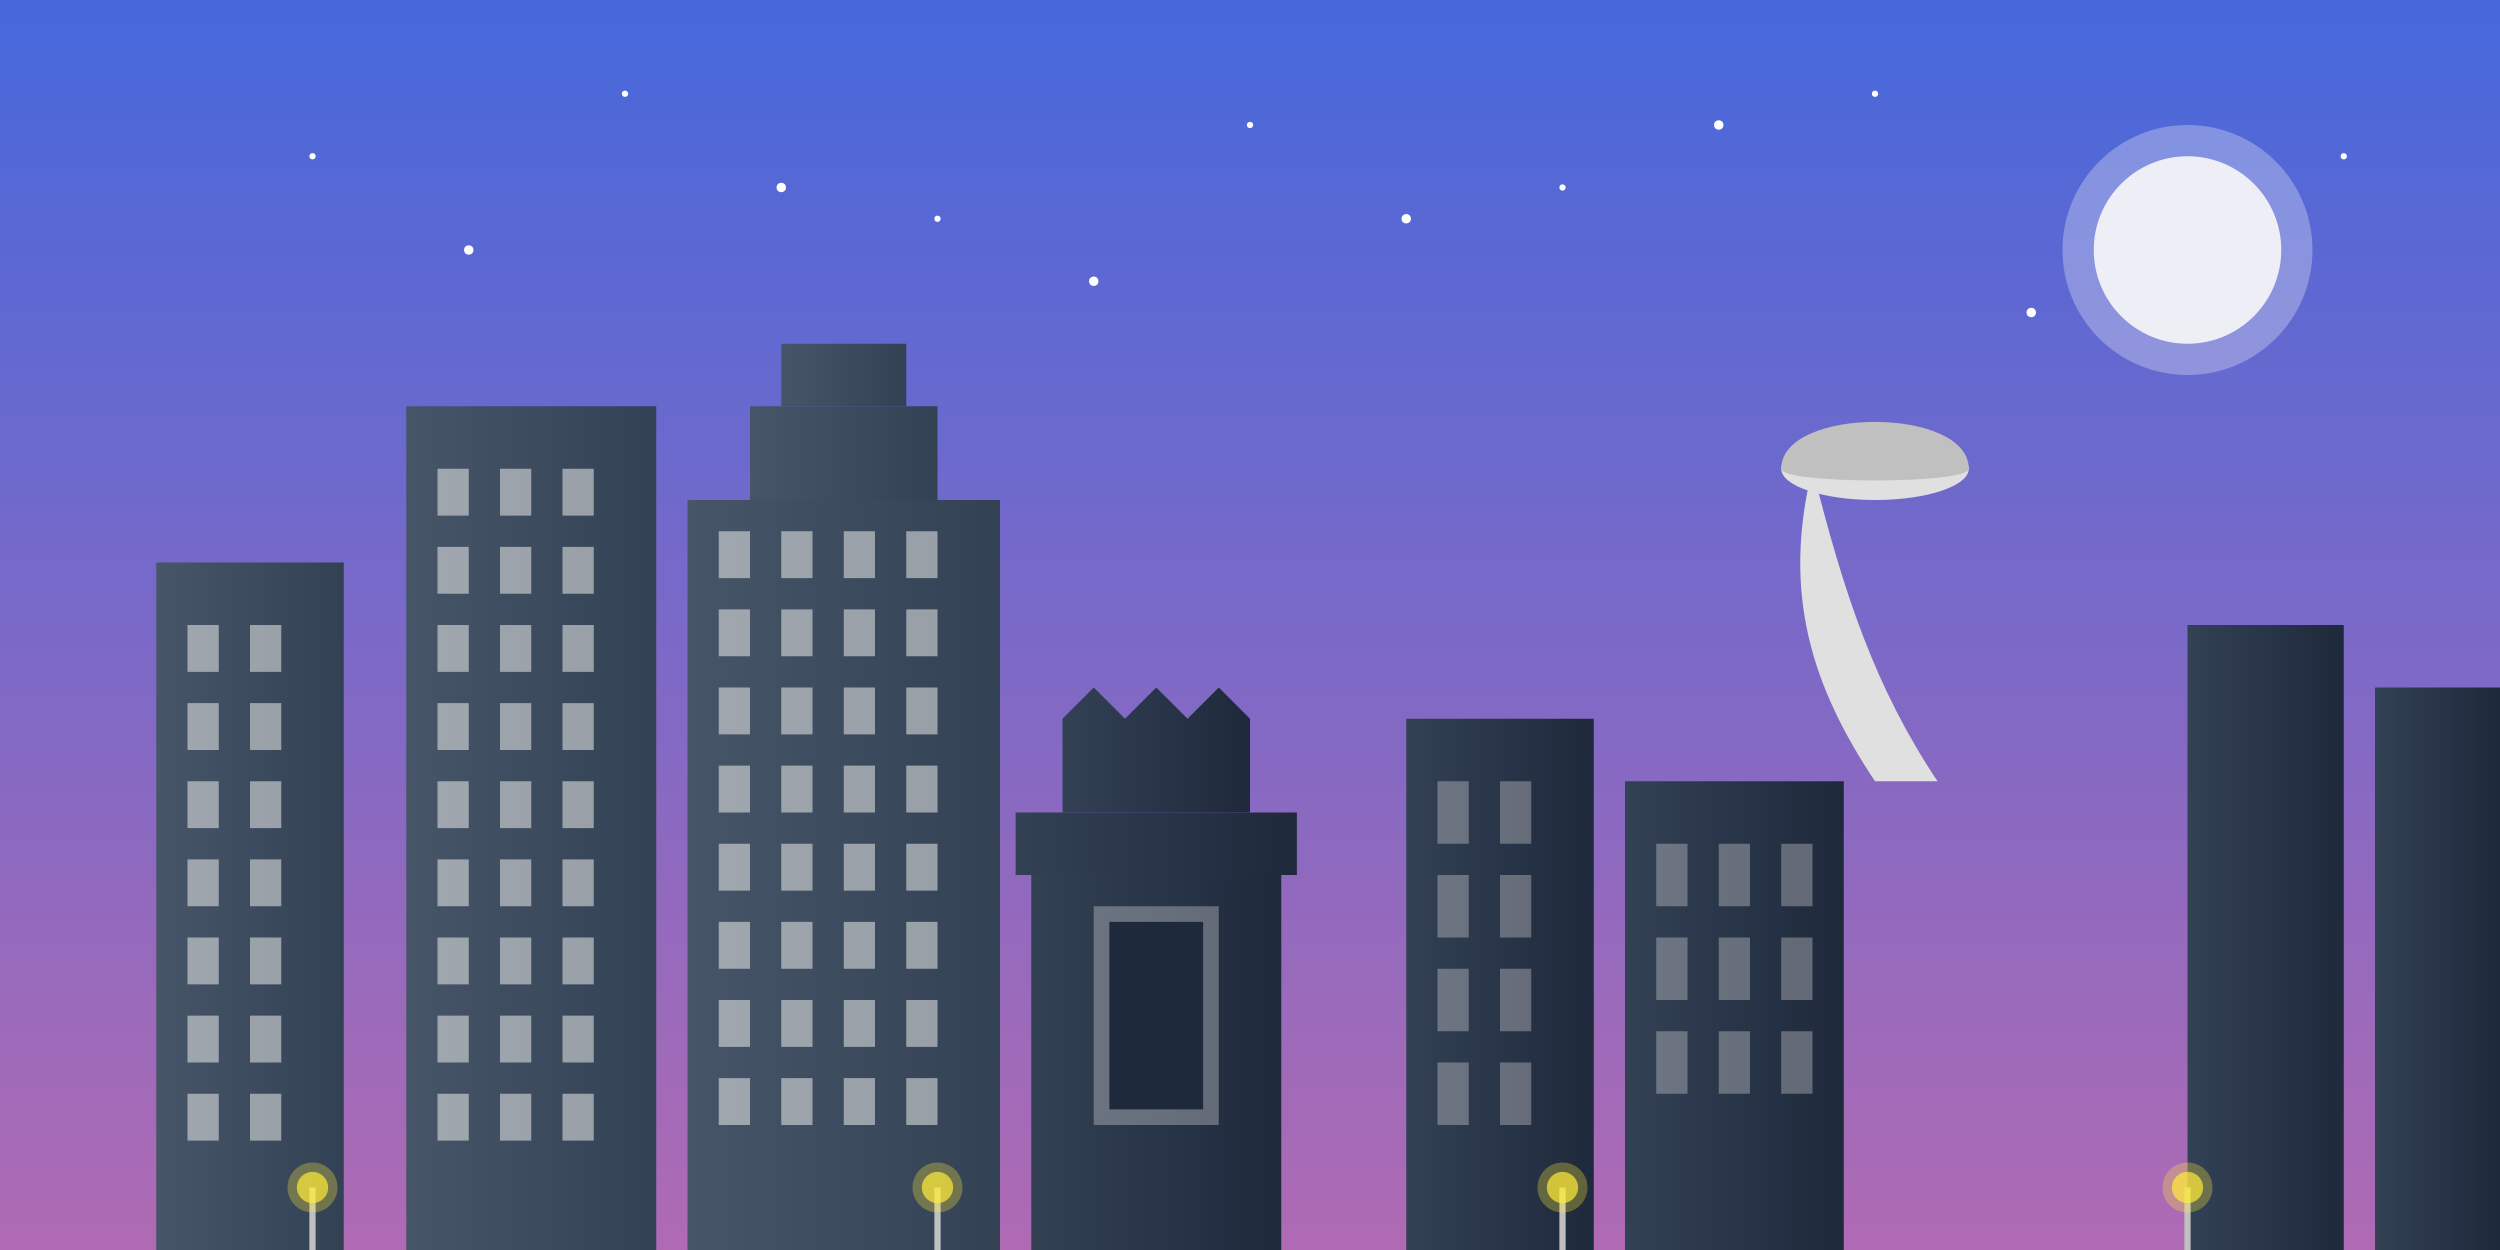 <svg xmlns="http://www.w3.org/2000/svg" viewBox="0 0 800 400">
  <rect x="0" y="0" width="800" height="400" fill="#333333" stroke="none"/>
  <defs>
    <linearGradient id="skyGradientMontreal" x1="0%" y1="0%" x2="0%" y2="100%">
      <stop offset="0%" style="stop-color:#4568dc;stop-opacity:1" />
      <stop offset="100%" style="stop-color:#b06ab3;stop-opacity:1" />
    </linearGradient>
    <linearGradient id="buildingGradient1Montreal" x1="0%" y1="0%" x2="100%" y2="0%">
      <stop offset="0%" style="stop-color:#475569;stop-opacity:1" />
      <stop offset="100%" style="stop-color:#334155;stop-opacity:1" />
    </linearGradient>
    <linearGradient id="buildingGradient2Montreal" x1="0%" y1="0%" x2="100%" y2="0%">
      <stop offset="0%" style="stop-color:#334155;stop-opacity:1" />
      <stop offset="100%" style="stop-color:#1e293b;stop-opacity:1" />
    </linearGradient>
    <linearGradient id="streetGradient" x1="0%" y1="0%" x2="0%" y2="100%">
      <stop offset="0%" style="stop-color:#64748b;stop-opacity:1" />
      <stop offset="100%" style="stop-color:#475569;stop-opacity:1" />
    </linearGradient>
  </defs>
  
  <!-- Sky background - purple sunset gradient -->
  <rect width="800" height="400" fill="url(#skyGradientMontreal)" />
  
  <!-- Moon -->
  <circle cx="700" cy="80" r="30" fill="#f9f9f9" opacity="0.9" />
  <circle cx="700" cy="80" r="40" fill="#f9f9f9" opacity="0.3" />
  
  <!-- Stars -->
  <g fill="white">
    <circle cx="100" cy="50" r="1" />
    <circle cx="200" cy="30" r="1" />
    <circle cx="300" cy="70" r="1" />
    <circle cx="400" cy="40" r="1" />
    <circle cx="500" cy="60" r="1" />
    <circle cx="600" cy="30" r="1" />
    <circle cx="750" cy="50" r="1" />
    
    <circle cx="150" cy="80" r="1.5" />
    <circle cx="250" cy="60" r="1.5" />
    <circle cx="350" cy="90" r="1.5" />
    <circle cx="450" cy="70" r="1.5" />
    <circle cx="550" cy="40" r="1.5" />
    <circle cx="650" cy="100" r="1.5" />
  </g>
  
  <!-- Montreal Skyline -->
  <!-- Olympic Stadium - iconic Montreal structure -->
  <g transform="translate(600, 150)">
    <path d="M0,100 C-20,70 -30,40 -20,0 C-10,40 0,70 20,100 Z" fill="#e0e0e0" />
    <ellipse cx="0" cy="0" rx="30" ry="10" fill="#e0e0e0" />
    <path d="M-30,0 C-30,-20 30,-20 30,0 C30,5 -30,5 -30,0 Z" fill="#c0c0c0" />
  </g>
  
  <!-- Montreal downtown buildings -->
  <g fill="url(#buildingGradient1Montreal)">
    <!-- Building 1 -->
    <rect x="50" y="180" width="60" height="220" />
    <g fill="#faf9f6" opacity="0.5">
      <rect x="60" y="200" width="10" height="15" />
      <rect x="80" y="200" width="10" height="15" />
      <rect x="60" y="225" width="10" height="15" />
      <rect x="80" y="225" width="10" height="15" />
      <rect x="60" y="250" width="10" height="15" />
      <rect x="80" y="250" width="10" height="15" />
      <rect x="60" y="275" width="10" height="15" />
      <rect x="80" y="275" width="10" height="15" />
      <rect x="60" y="300" width="10" height="15" />
      <rect x="80" y="300" width="10" height="15" />
      <rect x="60" y="325" width="10" height="15" />
      <rect x="80" y="325" width="10" height="15" />
      <rect x="60" y="350" width="10" height="15" />
      <rect x="80" y="350" width="10" height="15" />
    </g>
    
    <!-- Building 2 - 1000 de La Gauchetière (tallest in Montreal) -->
    <rect x="130" y="130" width="80" height="270" />
    <g fill="#faf9f6" opacity="0.5">
      <rect x="140" y="150" width="10" height="15" />
      <rect x="160" y="150" width="10" height="15" />
      <rect x="180" y="150" width="10" height="15" />
      
      <rect x="140" y="175" width="10" height="15" />
      <rect x="160" y="175" width="10" height="15" />
      <rect x="180" y="175" width="10" height="15" />
      
      <rect x="140" y="200" width="10" height="15" />
      <rect x="160" y="200" width="10" height="15" />
      <rect x="180" y="200" width="10" height="15" />
      
      <rect x="140" y="225" width="10" height="15" />
      <rect x="160" y="225" width="10" height="15" />
      <rect x="180" y="225" width="10" height="15" />
      
      <rect x="140" y="250" width="10" height="15" />
      <rect x="160" y="250" width="10" height="15" />
      <rect x="180" y="250" width="10" height="15" />
      
      <rect x="140" y="275" width="10" height="15" />
      <rect x="160" y="275" width="10" height="15" />
      <rect x="180" y="275" width="10" height="15" />
      
      <rect x="140" y="300" width="10" height="15" />
      <rect x="160" y="300" width="10" height="15" />
      <rect x="180" y="300" width="10" height="15" />
      
      <rect x="140" y="325" width="10" height="15" />
      <rect x="160" y="325" width="10" height="15" />
      <rect x="180" y="325" width="10" height="15" />
      
      <rect x="140" y="350" width="10" height="15" />
      <rect x="160" y="350" width="10" height="15" />
      <rect x="180" y="350" width="10" height="15" />
    </g>
    
    <!-- Building 3 - Place Ville Marie (iconic cross-shaped tower) -->
    <g transform="translate(270, 400)">
      <rect x="-50" y="-240" width="100" height="240" />
      <rect x="-30" y="-270" width="60" height="30" />
      <rect x="-20" y="-290" width="40" height="20" />
      
      <!-- Windows -->
      <g fill="#faf9f6" opacity="0.5">
        <rect x="-40" y="-230" width="10" height="15" />
        <rect x="-20" y="-230" width="10" height="15" />
        <rect x="0" y="-230" width="10" height="15" />
        <rect x="20" y="-230" width="10" height="15" />
        
        <rect x="-40" y="-205" width="10" height="15" />
        <rect x="-20" y="-205" width="10" height="15" />
        <rect x="0" y="-205" width="10" height="15" />
        <rect x="20" y="-205" width="10" height="15" />
        
        <rect x="-40" y="-180" width="10" height="15" />
        <rect x="-20" y="-180" width="10" height="15" />
        <rect x="0" y="-180" width="10" height="15" />
        <rect x="20" y="-180" width="10" height="15" />
        
        <rect x="-40" y="-155" width="10" height="15" />
        <rect x="-20" y="-155" width="10" height="15" />
        <rect x="0" y="-155" width="10" height="15" />
        <rect x="20" y="-155" width="10" height="15" />
        
        <rect x="-40" y="-130" width="10" height="15" />
        <rect x="-20" y="-130" width="10" height="15" />
        <rect x="0" y="-130" width="10" height="15" />
        <rect x="20" y="-130" width="10" height="15" />
        
        <rect x="-40" y="-105" width="10" height="15" />
        <rect x="-20" y="-105" width="10" height="15" />
        <rect x="0" y="-105" width="10" height="15" />
        <rect x="20" y="-105" width="10" height="15" />
        
        <rect x="-40" y="-80" width="10" height="15" />
        <rect x="-20" y="-80" width="10" height="15" />
        <rect x="0" y="-80" width="10" height="15" />
        <rect x="20" y="-80" width="10" height="15" />
        
        <rect x="-40" y="-55" width="10" height="15" />
        <rect x="-20" y="-55" width="10" height="15" />
        <rect x="0" y="-55" width="10" height="15" />
        <rect x="20" y="-55" width="10" height="15" />
      </g>
    </g>
  </g>
  
  <!-- Old Montreal style buildings (shorter, historical) -->
  <g fill="url(#buildingGradient2Montreal)">
    <!-- Notre-Dame Basilica simplified -->
    <g transform="translate(370, 400)">
      <rect x="-40" y="-120" width="80" height="120" />
      <rect x="-45" y="-140" width="90" height="20" />
      <path d="M-30,-140 L-30,-170 L-20,-180 L-10,-170 L0,-180 L10,-170 L20,-180 L30,-170 L30,-140 Z" />
      
      <!-- Windows and details -->
      <rect x="-20" y="-110" width="40" height="70" fill="#faf9f6" opacity="0.3" />
      <rect x="-15" y="-105" width="30" height="60" fill="#1e293b" />
    </g>
    
    <!-- Other Old Montreal buildings -->
    <rect x="450" y="230" width="60" height="170" />
    <g fill="#faf9f6" opacity="0.3">
      <rect x="460" y="250" width="10" height="20" />
      <rect x="480" y="250" width="10" height="20" />
      <rect x="460" y="280" width="10" height="20" />
      <rect x="480" y="280" width="10" height="20" />
      <rect x="460" y="310" width="10" height="20" />
      <rect x="480" y="310" width="10" height="20" />
      <rect x="460" y="340" width="10" height="20" />
      <rect x="480" y="340" width="10" height="20" />
    </g>
    
    <rect x="520" y="250" width="70" height="150" />
    <g fill="#faf9f6" opacity="0.3">
      <rect x="530" y="270" width="10" height="20" />
      <rect x="550" y="270" width="10" height="20" />
      <rect x="570" y="270" width="10" height="20" />
      <rect x="530" y="300" width="10" height="20" />
      <rect x="550" y="300" width="10" height="20" />
      <rect x="570" y="300" width="10" height="20" />
      <rect x="530" y="330" width="10" height="20" />
      <rect x="550" y="330" width="10" height="20" />
      <rect x="570" y="330" width="10" height="20" />
    </g>
    
    <!-- More buildings in background -->
    <rect x="700" y="200" width="50" height="200" />
    <rect x="760" y="220" width="40" height="180" />
  </g>
  
  <!-- Street level -->
  <rect x="0" y="400" width="800" height="10" fill="url(#streetGradient)" />
  
  <!-- Street lamps -->
  <g>
    <line x1="100" y1="400" x2="100" y2="380" stroke="#c0c0c0" stroke-width="2" />
    <circle cx="100" cy="380" r="5" fill="#ffeb3b" opacity="0.7" />
    <circle cx="100" cy="380" r="8" fill="#ffeb3b" opacity="0.3" />
    
    <line x1="300" y1="400" x2="300" y2="380" stroke="#c0c0c0" stroke-width="2" />
    <circle cx="300" cy="380" r="5" fill="#ffeb3b" opacity="0.7" />
    <circle cx="300" cy="380" r="8" fill="#ffeb3b" opacity="0.3" />
    
    <line x1="500" y1="400" x2="500" y2="380" stroke="#c0c0c0" stroke-width="2" />
    <circle cx="500" cy="380" r="5" fill="#ffeb3b" opacity="0.7" />
    <circle cx="500" cy="380" r="8" fill="#ffeb3b" opacity="0.3" />
    
    <line x1="700" y1="400" x2="700" y2="380" stroke="#c0c0c0" stroke-width="2" />
    <circle cx="700" cy="380" r="5" fill="#ffeb3b" opacity="0.7" />
    <circle cx="700" cy="380" r="8" fill="#ffeb3b" opacity="0.3" />
  </g>
</svg>